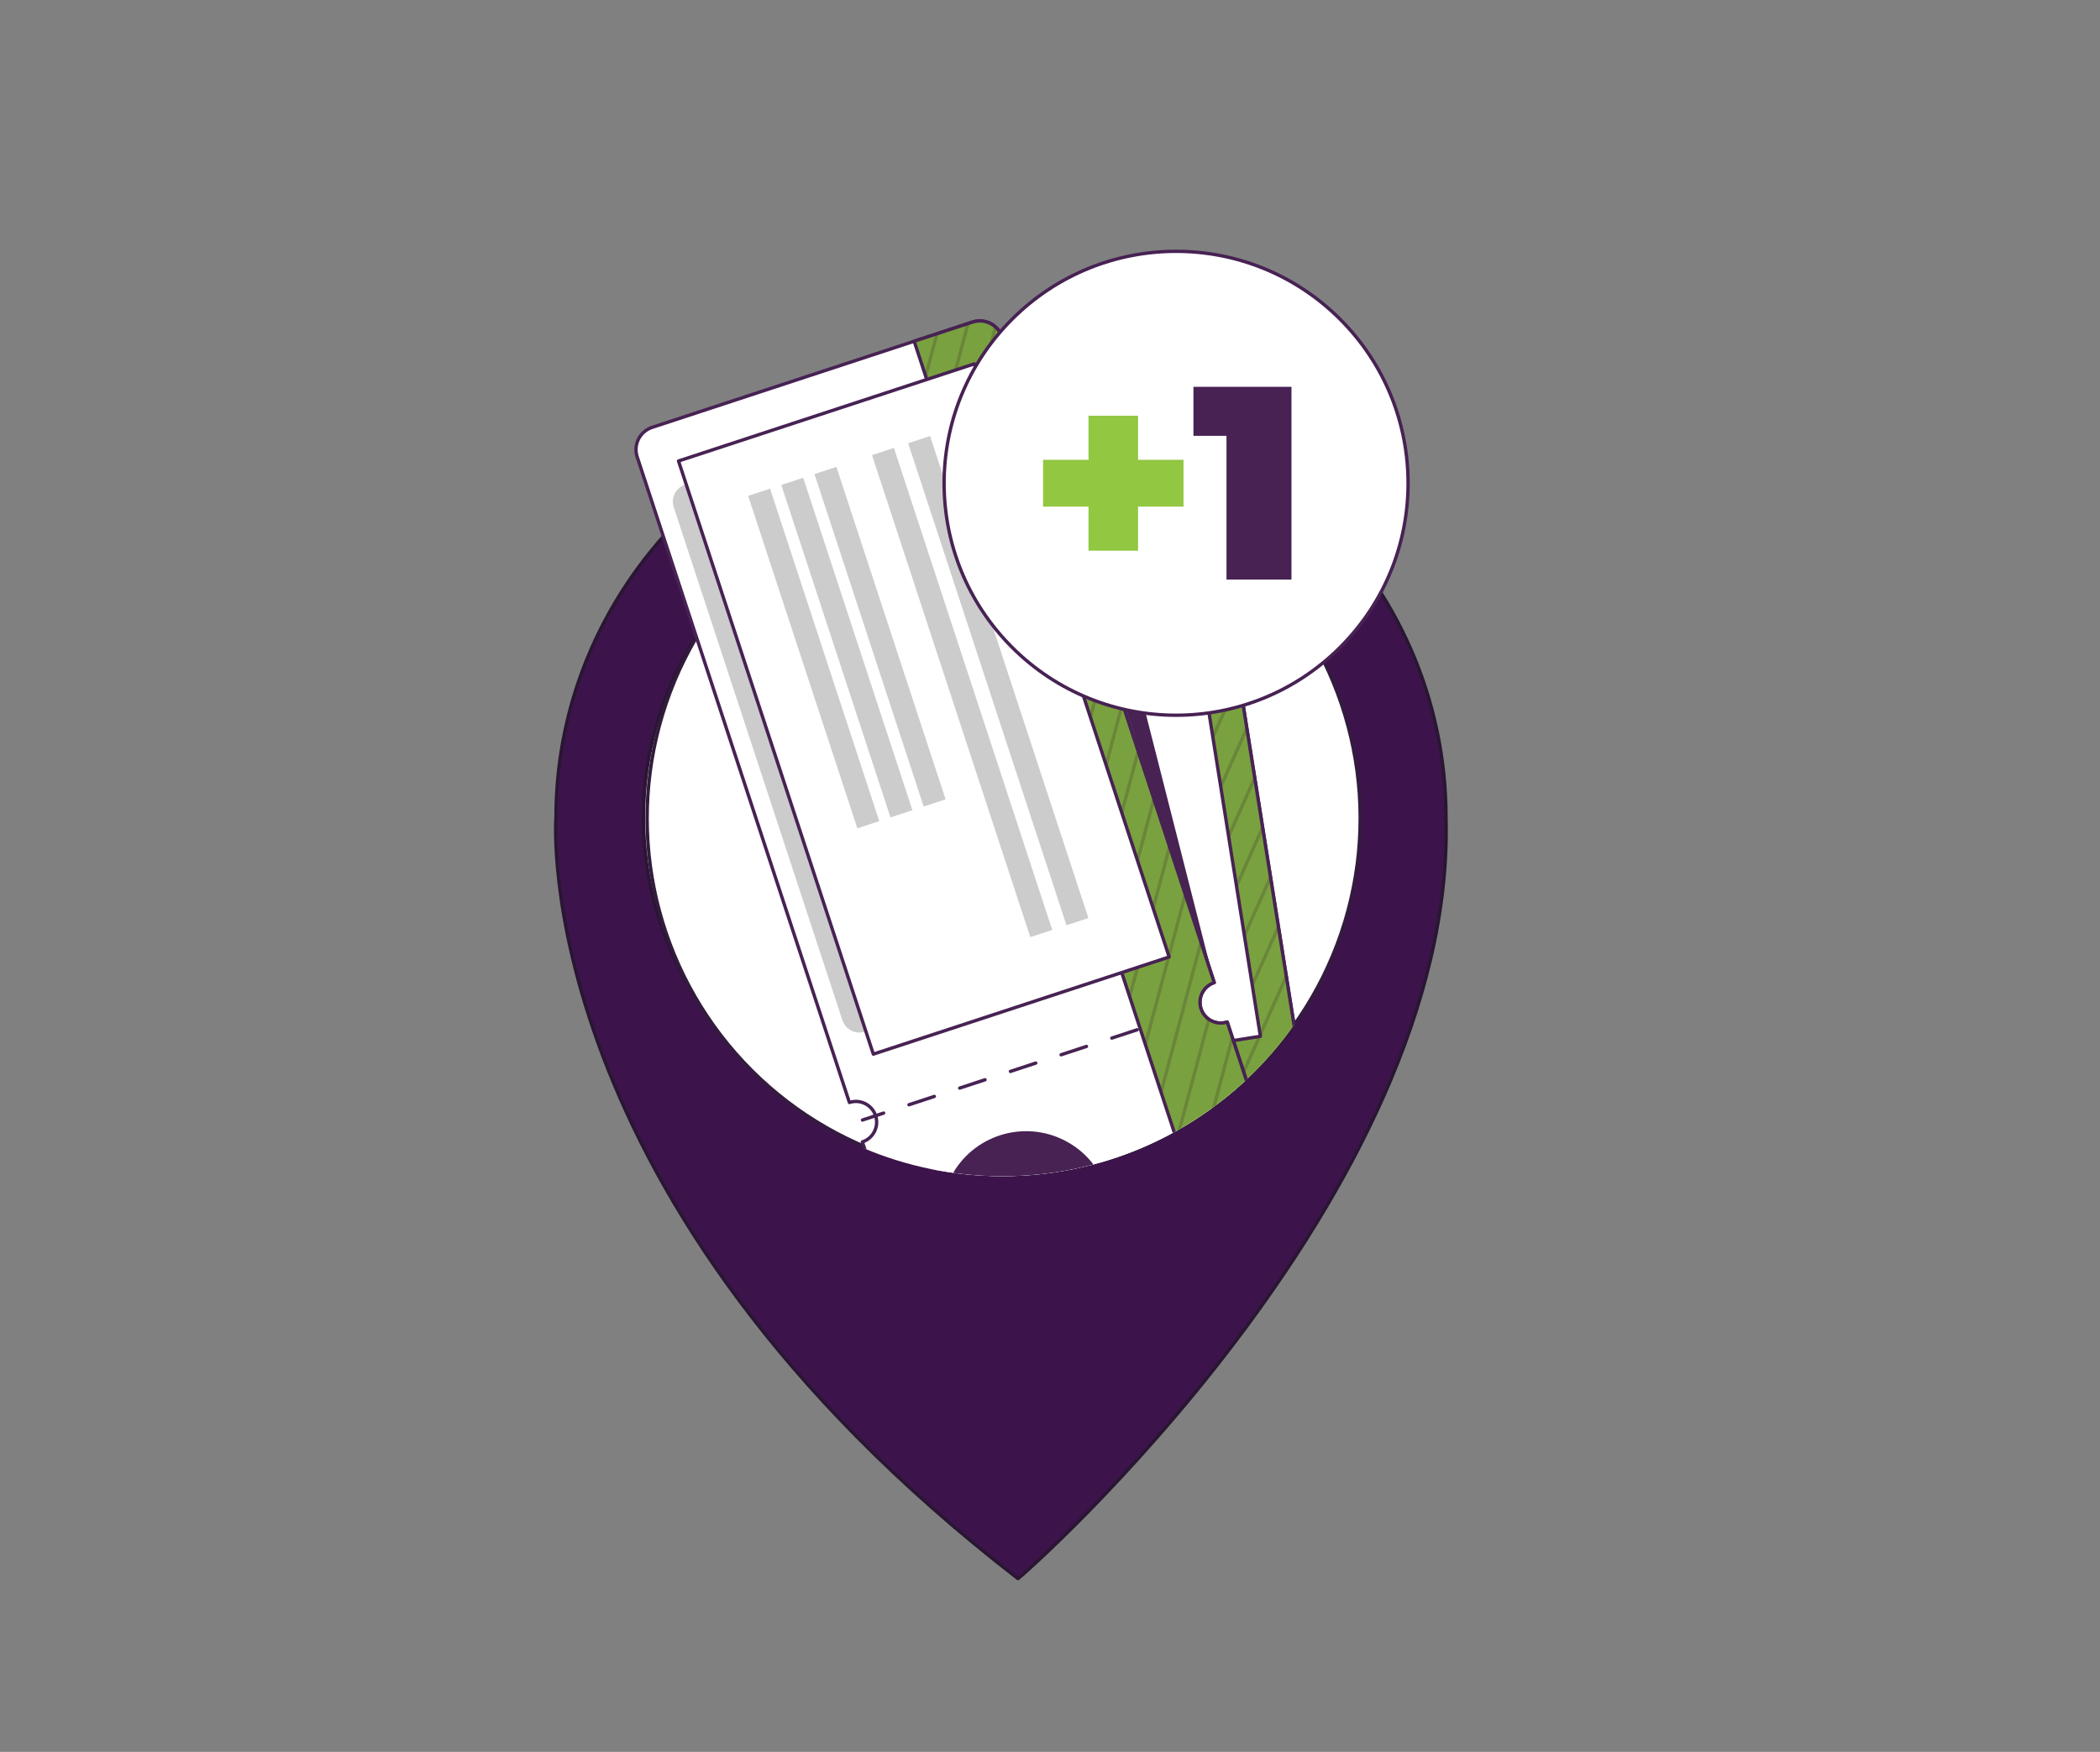 <?xml version="1.0" encoding="utf-8"?>
<!-- Generator: Adobe Illustrator 24.0.1, SVG Export Plug-In . SVG Version: 6.00 Build 0)  -->
<svg version="1.1" id="Layer_1" xmlns="http://www.w3.org/2000/svg" xmlns:xlink="http://www.w3.org/1999/xlink" x="0px" y="0px"
	 viewBox="0 0 628.86 524.69" style="enable-background:new 0 0 628.86 524.69;" xml:space="preserve">
<rect x="0" y="0" width="628.86" height="524.69" fill="#808080" stroke="none"/>
<style type="text/css">
	.st0{fill:#472354;}
	.st1{fill:#3C164B;}
	.st2{fill:#FFFFFF;}
	.st3{fill:none;stroke:#291633;stroke-linecap:round;stroke-linejoin:round;stroke-miterlimit:10;}
	.st4{clip-path:url(#SVGID_14_);}
	.st5{fill:none;stroke:#472253;stroke-linecap:round;stroke-linejoin:round;stroke-miterlimit:10;}
	.st6{fill:none;stroke:#472253;stroke-linecap:round;stroke-linejoin:round;stroke-miterlimit:10;stroke-dasharray:10;}
	.st7{fill:#7AA03F;}
	.st8{clip-path:url(#SVGID_15_);}
	.st9{fill:none;stroke:#6B853A;stroke-miterlimit:10;}
	.st10{fill:#472253;}
	.st11{opacity:0.2;}
	.st12{opacity:0.3;}
	.st13{clip-path:url(#SVGID_16_);}
	.st14{fill:none;stroke:#331B3E;stroke-linecap:round;stroke-linejoin:round;stroke-miterlimit:10;}
	.st15{clip-path:url(#SVGID_18_);}
	.st16{clip-path:url(#SVGID_19_);}
	.st17{fill:#91C642;}
	.st18{fill:none;stroke:#331B3E;stroke-linecap:round;stroke-linejoin:round;stroke-miterlimit:10;stroke-dasharray:2.939;}
	.st19{fill:none;stroke:#331B3E;stroke-width:4;stroke-linecap:round;stroke-linejoin:round;stroke-miterlimit:10;}
	.st20{clip-path:url(#SVGID_23_);}
	.st21{opacity:0.5;}
	.st22{fill:none;stroke:#472253;stroke-width:0.5;stroke-linecap:round;stroke-linejoin:round;stroke-miterlimit:10;}
	.st23{fill:#FFFFFF;stroke:#FFFFFF;stroke-width:3;stroke-miterlimit:10;}
	.st24{fill:#FFFFFF;stroke:#FFFFFF;stroke-width:3;stroke-linecap:round;stroke-linejoin:round;stroke-miterlimit:10;}
	.st25{clip-path:url(#SVGID_25_);}
	.st26{clip-path:url(#SVGID_27_);}
	.st27{fill:#7FA740;}
	.st28{clip-path:url(#SVGID_29_);}
	.st29{clip-path:url(#SVGID_31_);}
	.st30{fill:#93CD3F;}
	.st31{opacity:0.15;}
	.st32{fill:#D7E2C4;}
	.st33{fill:#3D134B;}
	.st34{clip-path:url(#SVGID_32_);}
	.st35{fill:none;stroke:#472253;stroke-linecap:round;stroke-linejoin:round;stroke-miterlimit:10;stroke-dasharray:7.992;}
	.st36{fill:#7AA13F;}
	.st37{clip-path:url(#SVGID_33_);}
	.st38{fill:none;stroke:#6A863A;stroke-miterlimit:10;}
	.st39{clip-path:url(#SVGID_34_);}
	.st40{fill:#92C742;}
	.st41{clip-path:url(#SVGID_35_);}
	.st42{clip-path:url(#SVGID_36_);}
	.st43{clip-path:url(#SVGID_37_);}
	.st44{clip-path:url(#SVGID_39_);}
	.st45{clip-path:url(#SVGID_40_);}
	.st46{fill:none;stroke:#331B3E;stroke-width:3;stroke-linecap:round;stroke-linejoin:round;stroke-miterlimit:10;}
	.st47{clip-path:url(#SVGID_44_);}
	.st48{clip-path:url(#SVGID_46_);}
	.st49{fill:none;stroke:#331B3E;stroke-width:3;stroke-linecap:square;stroke-miterlimit:10;}
	.st50{clip-path:url(#SVGID_48_);}
	.st51{fill:#331B3E;}
	.st52{clip-path:url(#SVGID_50_);}
	.st53{clip-path:url(#SVGID_52_);}
	.st54{clip-path:url(#SVGID_53_);}
	.st55{clip-path:url(#SVGID_54_);}
	.st56{clip-path:url(#SVGID_55_);}
</style>
<g>
	<path class="st33" d="M433.02,244.86c0-71.36-59.67-129.22-133.26-129.22c-73.6,0-133.27,57.85-133.27,129.22
		c0,0-8.67,114.42,138.35,227.93C305.31,472.79,436.08,358.28,433.02,244.86z"/>
	<ellipse class="st2" cx="299.76" cy="244.86" rx="107.06" ry="103.81"/>
	<ellipse class="st3" cx="299.76" cy="244.86" rx="107.06" ry="103.81"/>
	<path class="st3" d="M433.02,244.86c0-71.36-59.67-129.22-133.26-129.22c-73.6,0-133.27,57.85-133.27,129.22
		c0,0-8.67,114.42,138.35,227.93C305.31,472.79,436.08,358.28,433.02,244.86z"/>
</g>
<g>
	<g>
		
			<ellipse transform="matrix(0.707 -0.707 0.707 0.707 -85.234 284.338)" class="st2" cx="300.61" cy="245.06" rx="106.78" ry="106.78"/>
		
			<ellipse transform="matrix(0.707 -0.707 0.707 0.707 -85.234 284.338)" class="st14" cx="300.61" cy="245.06" rx="106.78" ry="106.78"/>
		<g>
			<defs>
				<path id="SVGID_1_" d="M193.38,245.49c0,58.97,47.81,106.78,106.78,106.78s106.78-47.8,106.78-106.78l17.84-266.72L193.38-41.17
					l-84.43,261.9L193.38,245.49z"/>
			</defs>
			<clipPath id="SVGID_14_">
				<use xlink:href="#SVGID_1_"  style="overflow:visible;"/>
			</clipPath>
			<g class="st4">
				<g>
					<path class="st2" d="M391.52,332.15c-3.39,0.54-6.58-1.77-7.12-5.16c-0.54-3.39,1.77-6.58,5.16-7.12l-31.97-201
						c-0.61-3.82-4.2-6.43-8.02-5.82l-99.74,15.86c-3.82,0.61-6.43,4.2-5.82,8.02l31.97,201c3.39-0.54,6.58,1.77,7.12,5.16
						c0.54,3.39-1.77,6.58-5.16,7.12l10.78,67.78c0.61,3.82,4.2,6.43,8.02,5.82l99.74-15.86c3.82-0.61,6.43-4.2,5.82-8.02
						L391.52,332.15z"/>
					<path class="st5" d="M391.52,332.15c-3.39,0.54-6.58-1.77-7.12-5.16c-0.54-3.39,1.77-6.58,5.16-7.12l-31.97-201
						c-0.61-3.82-4.2-6.43-8.02-5.82l-99.74,15.86c-3.82,0.61-6.43,4.2-5.82,8.02l31.97,201c3.39-0.54,6.58,1.77,7.12,5.16
						c0.54,3.39-1.77,6.58-5.16,7.12l10.78,67.78c0.61,3.82,4.2,6.43,8.02,5.82l99.74-15.86c3.82-0.61,6.43-4.2,5.82-8.02
						L391.52,332.15z"/>
					<line class="st35" x1="380.31" y1="327.63" x2="279.01" y2="343.74"/>
					<path class="st36" d="M391.52,332.15c-3.39,0.54-6.58-1.77-7.12-5.16c-0.54-3.39,1.77-6.58,5.16-7.12l-31.97-201
						c-0.61-3.82-4.2-6.43-8.02-5.82l-18.15,2.89l46.9,294.89l18.15-2.89c3.82-0.61,6.43-4.2,5.82-8.02L391.52,332.15z"/>
					<g>
						<defs>
							<path id="SVGID_3_" d="M391.52,332.15c-3.39,0.54-6.58-1.77-7.12-5.16c-0.54-3.39,1.77-6.58,5.16-7.12l-31.97-201
								c-0.61-3.82-4.2-6.43-8.02-5.82l-18.15,2.89l46.9,294.89l18.15-2.89c3.82-0.61,6.43-4.2,5.82-8.02L391.52,332.15z"/>
						</defs>
						<clipPath id="SVGID_15_">
							<use xlink:href="#SVGID_3_"  style="overflow:visible;"/>
						</clipPath>
						<g class="st8">
							<line class="st38" x1="380.83" y1="-0.27" x2="196.53" y2="413"/>
							<line class="st38" x1="387.67" y1="4.56" x2="203.37" y2="417.84"/>
							<line class="st38" x1="394.5" y1="9.4" x2="210.2" y2="422.68"/>
							<line class="st38" x1="401.34" y1="14.24" x2="217.04" y2="427.51"/>
							<line class="st38" x1="408.17" y1="19.07" x2="223.87" y2="432.35"/>
							<line class="st38" x1="415.01" y1="23.91" x2="230.71" y2="437.19"/>
							<line class="st38" x1="421.85" y1="28.75" x2="237.54" y2="442.02"/>
							<line class="st38" x1="428.68" y1="33.58" x2="244.38" y2="446.86"/>
							<line class="st38" x1="435.52" y1="38.42" x2="251.22" y2="451.69"/>
							<line class="st38" x1="442.35" y1="43.25" x2="258.05" y2="456.53"/>
							<line class="st38" x1="449.19" y1="48.09" x2="264.89" y2="461.37"/>
							<line class="st38" x1="456.02" y1="52.93" x2="271.72" y2="466.2"/>
							<line class="st38" x1="462.86" y1="57.76" x2="278.56" y2="471.04"/>
							<line class="st38" x1="469.69" y1="62.6" x2="285.39" y2="475.88"/>
							<line class="st38" x1="476.53" y1="67.44" x2="292.23" y2="480.71"/>
							<line class="st38" x1="483.36" y1="72.27" x2="299.06" y2="485.55"/>
							<line class="st38" x1="490.2" y1="77.11" x2="305.9" y2="490.39"/>
							<line class="st38" x1="497.04" y1="81.95" x2="312.73" y2="495.22"/>
							<line class="st38" x1="503.87" y1="86.78" x2="319.57" y2="500.06"/>
							<line class="st38" x1="510.71" y1="91.62" x2="326.41" y2="504.9"/>
							<line class="st38" x1="517.54" y1="96.45" x2="333.24" y2="509.73"/>
							<line class="st38" x1="524.38" y1="101.29" x2="340.08" y2="514.57"/>
							<line class="st38" x1="531.21" y1="106.13" x2="346.91" y2="519.4"/>
							<line class="st38" x1="538.05" y1="110.96" x2="353.75" y2="524.24"/>
							<line class="st38" x1="544.88" y1="115.8" x2="360.58" y2="529.08"/>
							<line class="st38" x1="551.72" y1="120.64" x2="367.42" y2="533.91"/>
							<line class="st38" x1="558.56" y1="125.47" x2="374.25" y2="538.75"/>
							<line class="st38" x1="565.39" y1="130.31" x2="381.09" y2="543.59"/>
							<line class="st38" x1="572.23" y1="135.15" x2="387.92" y2="548.42"/>
							<line class="st38" x1="579.06" y1="139.98" x2="394.76" y2="553.26"/>
						</g>
					</g>
					<path class="st5" d="M391.52,332.15c-3.39,0.54-6.58-1.77-7.12-5.16c-0.54-3.39,1.77-6.58,5.16-7.12l-31.97-201
						c-0.61-3.82-4.2-6.43-8.02-5.82l-18.15,2.89l46.9,294.89l18.15-2.89c3.82-0.61,6.43-4.2,5.82-8.02L391.52,332.15z"/>
					
						<ellipse transform="matrix(9.881936e-03 -1 1 9.881936e-03 -60.013 698.937)" class="st10" cx="322.93" cy="379.77" rx="25.38" ry="25.38"/>
					<path class="st11" d="M277.83,313.27l-25.4-159.71c-0.47-2.94,1.53-5.69,4.47-6.16l81.46-12.96c2.94-0.47,5.69,1.53,6.16,4.47
						l25.4,159.71c0.47,2.94-1.53,5.69-4.47,6.16l-81.46,12.96C281.06,318.21,278.3,316.21,277.83,313.27z"/>
					
						<rect x="223.31" y="178.57" transform="matrix(0.157 0.988 -0.988 0.157 489.445 -123.047)" class="st2" width="186.99" height="93.25"/>
					
						<rect x="223.31" y="178.57" transform="matrix(0.157 0.988 -0.988 0.157 489.445 -123.047)" class="st5" width="186.99" height="93.25"/>
					
						<rect x="264.18" y="216.91" transform="matrix(0.157 0.988 -0.988 0.157 504.361 -150.195)" class="st11" width="151.96" height="6.91"/>
					
						<rect x="252.93" y="218.7" transform="matrix(0.157 0.988 -0.988 0.157 496.641 -137.57)" class="st11" width="151.96" height="6.91"/>
					
						<rect x="254.89" y="198.27" transform="matrix(0.157 0.988 -0.988 0.157 458.248 -133.45)" class="st11" width="104.82" height="6.91"/>
					
						<rect x="244.56" y="199.91" transform="matrix(0.157 0.988 -0.988 0.157 451.166 -121.868)" class="st11" width="104.82" height="6.91"/>
					
						<rect x="234.24" y="201.55" transform="matrix(0.157 0.988 -0.988 0.157 444.083 -110.285)" class="st11" width="104.82" height="6.91"/>
				</g>
				<g>
					<path class="st2" d="M367.5,306.09c-3.26,1.07-6.77-0.7-7.85-3.96c-1.07-3.26,0.7-6.78,3.96-7.85l-63.55-193.35
						c-1.21-3.68-5.17-5.68-8.84-4.47L195.28,128c-3.68,1.21-5.68,5.17-4.47,8.84l63.55,193.35c3.26-1.07,6.78,0.7,7.85,3.96
						c1.07,3.26-0.7,6.78-3.96,7.85l21.43,65.2c1.21,3.68,5.17,5.68,8.84,4.47l95.95-31.54c3.68-1.21,5.68-5.17,4.47-8.84
						L367.5,306.09z"/>
					<path class="st5" d="M367.5,306.09c-3.26,1.07-6.77-0.7-7.85-3.96c-1.07-3.26,0.7-6.78,3.96-7.85l-63.55-193.35
						c-1.21-3.68-5.17-5.68-8.84-4.47L195.28,128c-3.68,1.21-5.68,5.17-4.47,8.84l63.55,193.35c3.26-1.07,6.78,0.7,7.85,3.96
						c1.07,3.26-0.7,6.78-3.96,7.85l21.43,65.2c1.21,3.68,5.17,5.68,8.84,4.47l95.95-31.54c3.68-1.21,5.68-5.17,4.47-8.84
						L367.5,306.09z"/>
					<line class="st35" x1="355.72" y1="303.42" x2="258.27" y2="335.45"/>
					<path class="st36" d="M367.5,306.09c-3.26,1.07-6.77-0.7-7.85-3.96c-1.07-3.26,0.7-6.78,3.96-7.85l-63.55-193.35
						c-1.21-3.68-5.17-5.68-8.84-4.47l-17.46,5.74L367,385.87l17.46-5.74c3.68-1.21,5.68-5.17,4.47-8.84L367.5,306.09z"/>
					<g>
						<defs>
							<path id="SVGID_2_" d="M367.5,306.09c-3.26,1.07-6.77-0.7-7.85-3.96c-1.07-3.26,0.7-6.78,3.96-7.85l-63.55-193.35
								c-1.21-3.68-5.17-5.68-8.84-4.47l-17.46,5.74L367,385.87l17.46-5.74c3.68-1.21,5.68-5.17,4.47-8.84L367.5,306.09z"/>
						</defs>
						<clipPath id="SVGID_16_">
							<use xlink:href="#SVGID_2_"  style="overflow:visible;"/>
						</clipPath>
						<g class="st13">
							<line class="st38" x1="304.05" y1="-20.39" x2="187.87" y2="416.95"/>
							<line class="st38" x1="311.56" y1="-16.7" x2="195.39" y2="420.64"/>
							<line class="st38" x1="319.08" y1="-13.01" x2="202.9" y2="424.33"/>
							<line class="st38" x1="326.6" y1="-9.33" x2="210.42" y2="428.01"/>
							<line class="st38" x1="334.12" y1="-5.64" x2="217.94" y2="431.7"/>
							<line class="st38" x1="341.64" y1="-1.95" x2="225.46" y2="435.39"/>
							<line class="st38" x1="349.16" y1="1.73" x2="232.98" y2="439.08"/>
							<line class="st38" x1="356.67" y1="5.42" x2="240.49" y2="442.76"/>
							<line class="st38" x1="364.19" y1="9.11" x2="248.01" y2="446.45"/>
							<line class="st38" x1="371.71" y1="12.79" x2="255.53" y2="450.14"/>
							<line class="st38" x1="379.23" y1="16.48" x2="263.05" y2="453.82"/>
							<line class="st38" x1="386.75" y1="20.17" x2="270.57" y2="457.51"/>
							<line class="st38" x1="394.26" y1="23.86" x2="278.08" y2="461.2"/>
							<line class="st38" x1="401.78" y1="27.54" x2="285.6" y2="464.88"/>
							<line class="st38" x1="409.3" y1="31.23" x2="293.12" y2="468.57"/>
							<line class="st38" x1="416.82" y1="34.92" x2="300.64" y2="472.26"/>
							<line class="st38" x1="424.34" y1="38.6" x2="308.16" y2="475.94"/>
							<line class="st38" x1="431.85" y1="42.29" x2="315.68" y2="479.63"/>
							<line class="st38" x1="439.37" y1="45.98" x2="323.19" y2="483.32"/>
							<line class="st38" x1="446.89" y1="49.66" x2="330.71" y2="487"/>
							<line class="st38" x1="454.41" y1="53.35" x2="338.23" y2="490.69"/>
							<line class="st38" x1="461.93" y1="57.04" x2="345.75" y2="494.38"/>
							<line class="st38" x1="469.44" y1="60.72" x2="353.27" y2="498.06"/>
							<line class="st38" x1="476.96" y1="64.41" x2="360.78" y2="501.75"/>
							<line class="st38" x1="484.48" y1="68.1" x2="368.3" y2="505.44"/>
							<line class="st38" x1="492" y1="71.78" x2="375.82" y2="509.13"/>
							<line class="st38" x1="499.52" y1="75.47" x2="383.34" y2="512.81"/>
							<line class="st38" x1="507.03" y1="79.16" x2="390.86" y2="516.5"/>
							<line class="st38" x1="514.55" y1="82.85" x2="398.37" y2="520.19"/>
							<line class="st38" x1="522.07" y1="86.53" x2="405.89" y2="523.87"/>
						</g>
					</g>
					<path class="st5" d="M367.5,306.09c-3.26,1.07-6.77-0.7-7.85-3.96c-1.07-3.26,0.7-6.78,3.96-7.85l-63.55-193.35
						c-1.21-3.68-5.17-5.68-8.84-4.47l-17.46,5.74L367,385.87l17.46-5.74c3.68-1.21,5.68-5.17,4.47-8.84L367.5,306.09z"/>
					
						<ellipse transform="matrix(0.503 -0.864 0.864 0.503 -161.855 446.626)" class="st10" cx="307.37" cy="364.03" rx="25.38" ry="25.38"/>
					<path class="st11" d="M252.26,305.55l-50.5-153.63c-0.93-2.82,0.61-5.87,3.43-6.79l78.36-25.76c2.82-0.93,5.87,0.61,6.79,3.43
						l50.5,153.63c0.93,2.82-0.61,5.87-3.43,6.79l-78.36,25.76C256.23,309.91,253.19,308.38,252.26,305.55z"/>
					
						<rect x="183.22" y="165.77" transform="matrix(0.312 0.95 -0.95 0.312 392.093 -116.805)" class="st2" width="186.99" height="93.25"/>
					
						<rect x="183.22" y="165.77" transform="matrix(0.312 0.95 -0.95 0.312 392.093 -116.805)" class="st5" width="186.99" height="93.25"/>
					
						<rect x="223.03" y="200.45" transform="matrix(0.312 0.95 -0.95 0.312 399.358 -143.824)" class="st11" width="151.96" height="6.91"/>
					
						<rect x="212.2" y="204.01" transform="matrix(0.312 0.95 -0.95 0.312 395.292 -131.09)" class="st11" width="151.96" height="6.91"/>
					
						<rect x="211.19" y="187.28" transform="matrix(0.312 0.95 -0.95 0.312 362.488 -119.241)" class="st11" width="104.82" height="6.91"/>
					
						<rect x="201.25" y="190.55" transform="matrix(0.312 0.95 -0.95 0.312 358.758 -107.559)" class="st11" width="104.82" height="6.91"/>
					
						<rect x="191.32" y="193.81" transform="matrix(0.312 0.95 -0.95 0.312 355.028 -95.876)" class="st11" width="104.82" height="6.91"/>
				</g>
				<polygon class="st10" points="363.62,294.28 318.73,117.95 307.37,119.76 				"/>
			</g>
		</g>
	</g>
	<g>
		
			<ellipse transform="matrix(0.707 -0.707 0.707 0.707 0.839 291.458)" class="st2" cx="352.24" cy="144.72" rx="69.48" ry="69.48"/>
		
			<ellipse transform="matrix(0.707 -0.707 0.707 0.707 0.839 291.458)" class="st5" cx="352.24" cy="144.72" rx="69.48" ry="69.48"/>
		<g>
			<g>
				<path class="st40" d="M354.4,151.73H340.8v13.2h-14.84v-13.2h-13.61v-14.02h13.61v-13.2h14.84v13.2h13.61V151.73z"/>
			</g>
			<g>
				<path class="st10" d="M386.74,115.85v57.73h-19.46v-43.05h-9.9v-14.68H386.74z"/>
			</g>
		</g>
	</g>
</g>
</svg>
